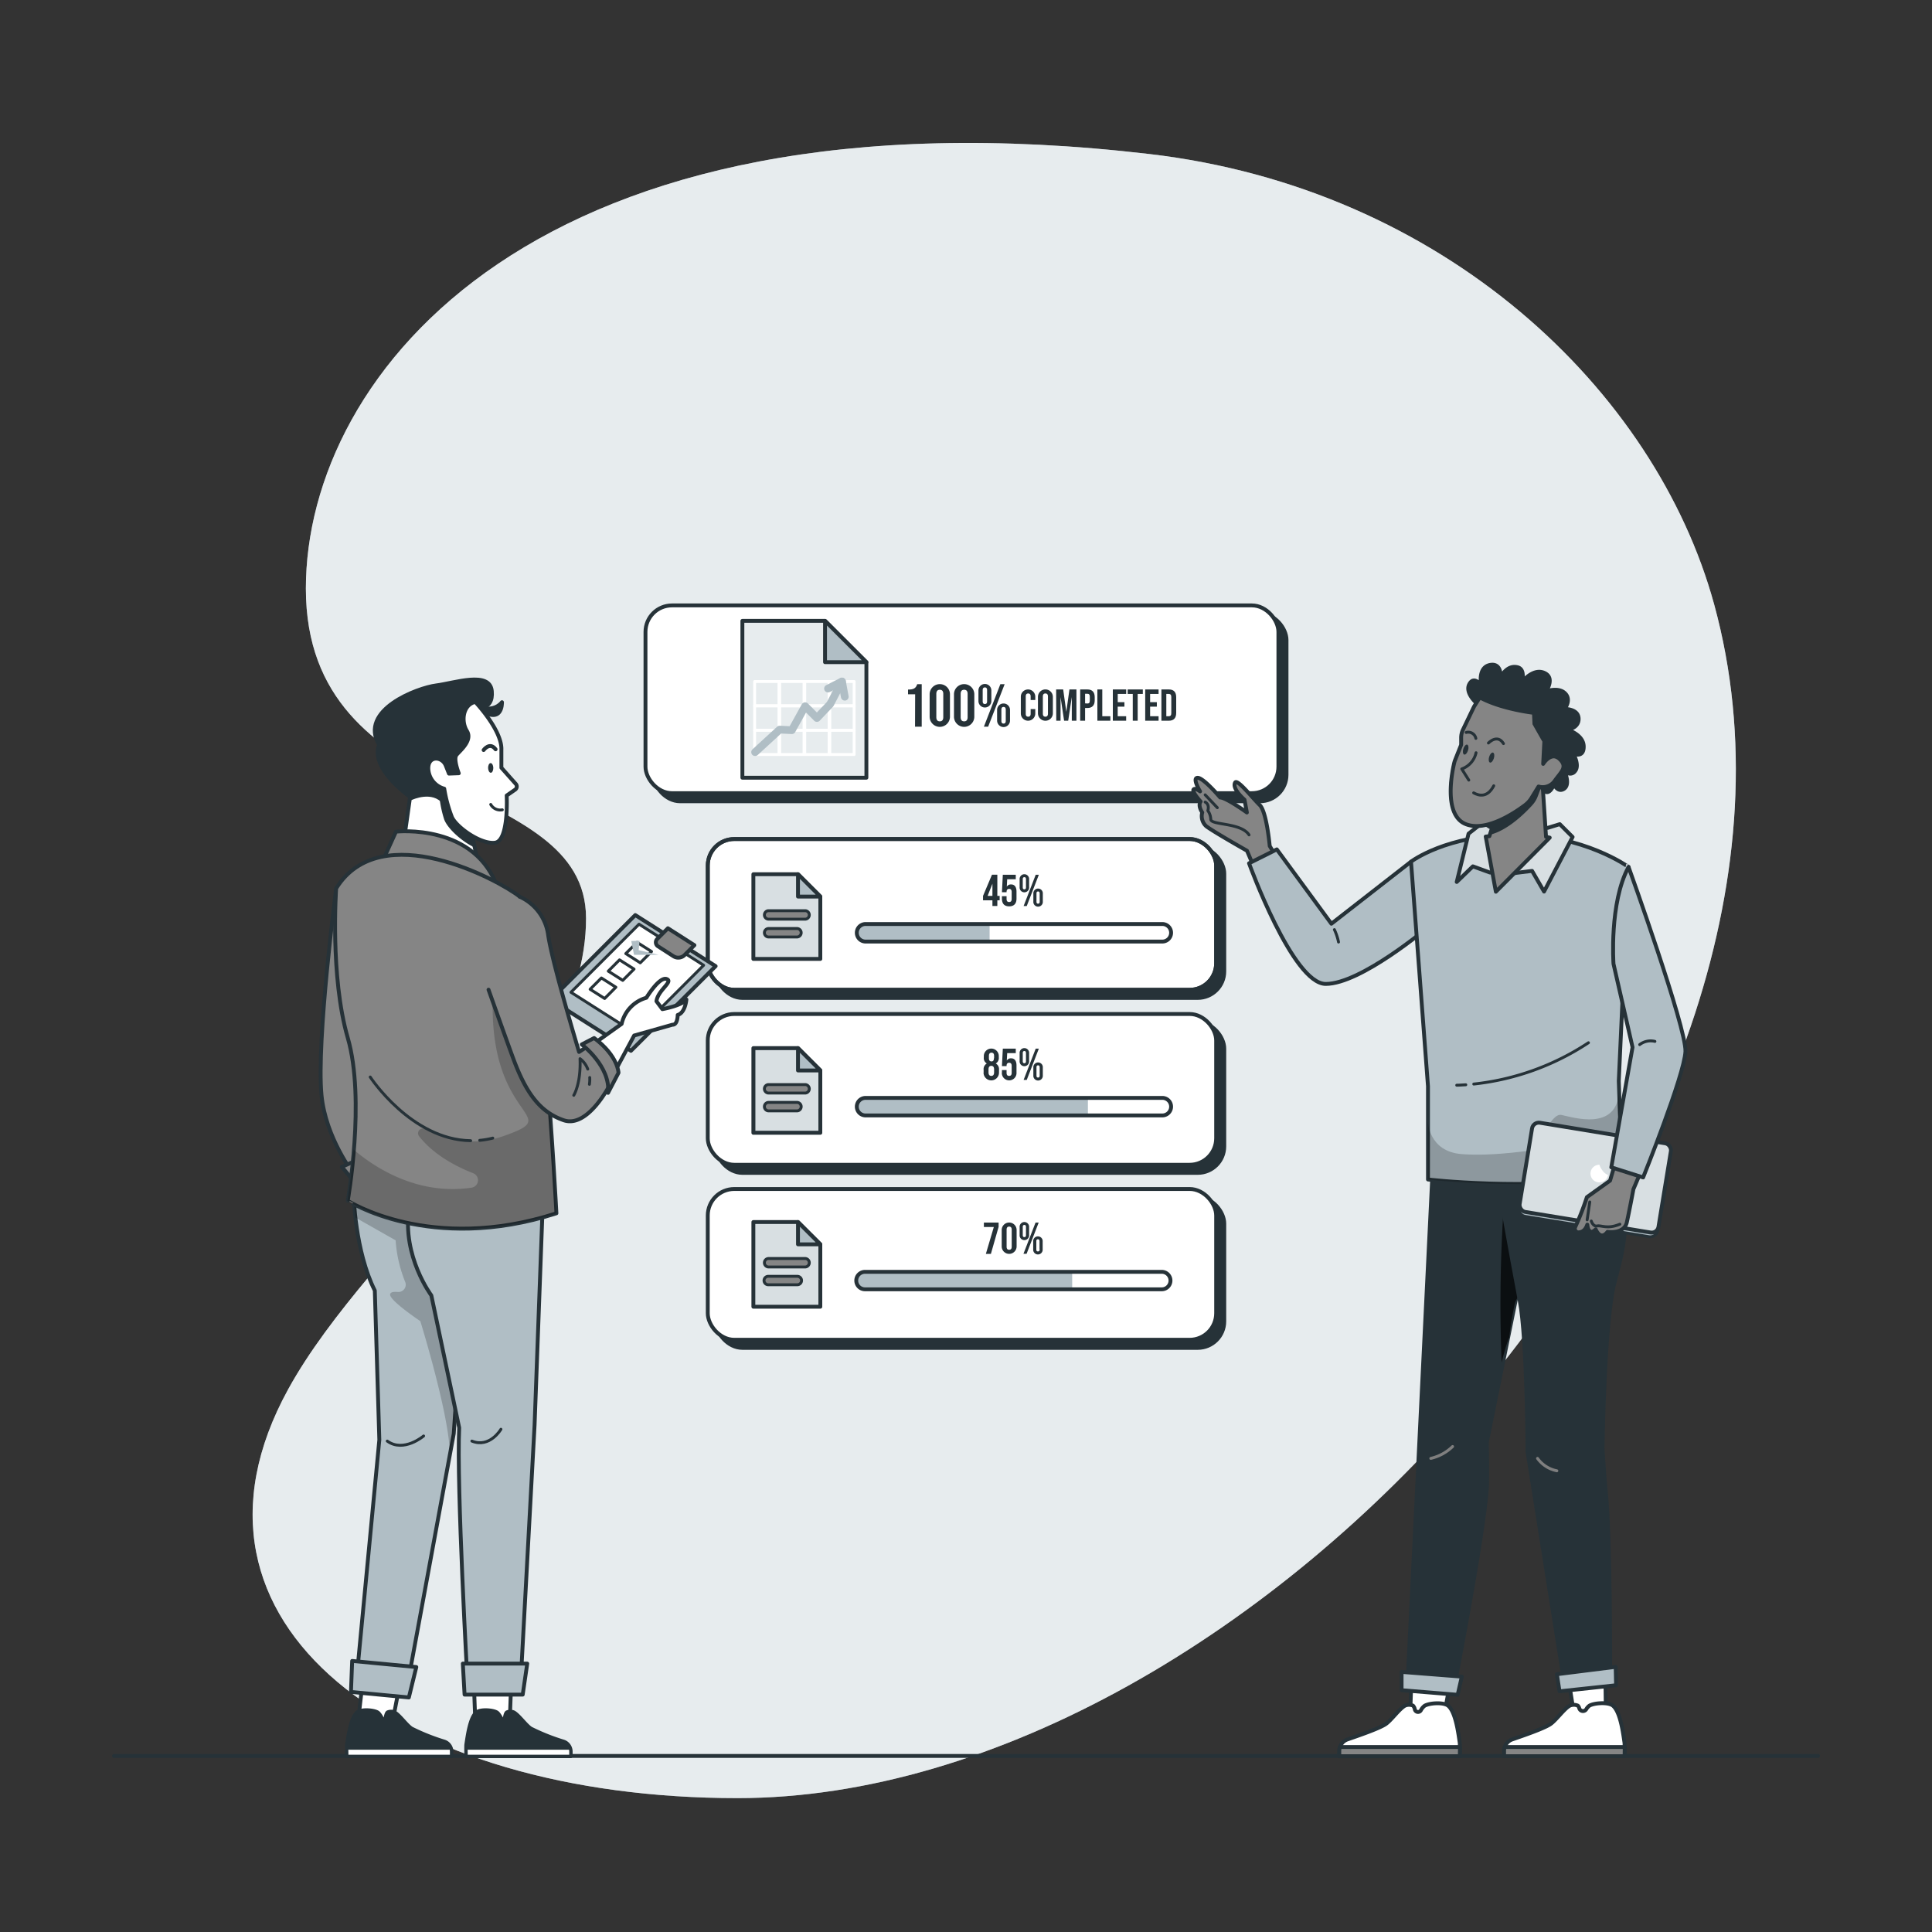<?xml version="1.0" encoding="UTF-8" standalone="no"?>
<svg xmlns="http://www.w3.org/2000/svg" xmlns:xlink="http://www.w3.org/1999/xlink" viewBox="0 0 500 500"><rect x="0" y="0" width="500" height="500" fill="#333333" stroke="none"/><defs><clipPath id="freepik--clip-path--inject-148"><polygon points="212.3 248.17 194.97 248.17 194.97 226.25 206.52 226.25 212.3 232.03 212.3 248.17" style="fill:#B0BEC5;stroke:#263238;stroke-linecap:round;stroke-linejoin:round"></polygon></clipPath><clipPath id="freepik--clip-path-2--inject-148"><polygon points="212.3 293.17 194.97 293.17 194.97 271.25 206.52 271.25 212.3 277.03 212.3 293.17" style="fill:#B0BEC5;stroke:#263238;stroke-linecap:round;stroke-linejoin:round"></polygon></clipPath><clipPath id="freepik--clip-path-3--inject-148"><polygon points="224.22 201.27 192.13 201.27 192.13 160.68 213.52 160.68 224.22 171.37 224.22 201.27" style="fill:#B0BEC5;stroke:#263238;stroke-linecap:round;stroke-linejoin:round"></polygon></clipPath><clipPath id="freepik--clip-path-4--inject-148"><polygon points="212.3 338.18 194.97 338.18 194.97 316.26 206.52 316.26 212.3 322.03 212.3 338.18" style="fill:#B0BEC5;stroke:#263238;stroke-linecap:round;stroke-linejoin:round"></polygon></clipPath><clipPath id="freepik--clip-path-5--inject-148"><polygon points="385.56 225.8 381.18 224.21 377 228.25 380.06 215.75 383.75 212.85 385.63 214.04 394.03 213.72 400.56 214.25 403.67 213.29 406.99 216.61 399.6 230.74 396.5 225.39 389.66 226.24 385.56 225.8" style="fill:#B0BEC5;stroke:#263238;stroke-linecap:round;stroke-linejoin:round"></polygon></clipPath><clipPath id="freepik--clip-path-6--inject-148"><path d="M400.11,216.57l-1-15.28L389.45,203l-2,7.18-2,6.22-.95.1,2.63,14.28,13.94-14Z" style="fill:#858585;stroke:#263238;stroke-linecap:round;stroke-linejoin:round"></path></clipPath><clipPath id="freepik--clip-path-7--inject-148"><rect x="394.62" y="293.1" width="36.41" height="23.39" rx="1.77" transform="translate(54.84 -62.86) rotate(9.32)" style="fill:#B0BEC5;stroke:#263238;stroke-linecap:round;stroke-linejoin:round"></rect></clipPath><clipPath id="freepik--clip-path-8--inject-148"><polygon points="121.94 214.79 123.76 223.76 103.54 224.61 107.05 199.75 120.67 201.33 121.94 214.79" style="fill:#fff;stroke:#263238;stroke-linecap:round;stroke-linejoin:round"></polygon></clipPath></defs><g id="freepik--background-simple--inject-148"><path d="M151.67,237.67c0,43.61-55.65,82.84-77.09,121.87-33.46,60.91,28.67,105.81,116.3,105.81,133.51,0,290.1-172.41,252.75-308.91C428.47,101.05,373.75,48.79,297.45,39.86,139,21.33,79.16,96.69,79.16,152.3,79.16,210,151.67,200.54,151.67,237.67Z" style="fill:#B0BEC5"></path><path d="M151.67,237.67c0,43.61-55.65,82.84-77.09,121.87-33.46,60.91,28.67,105.81,116.3,105.81,133.51,0,290.1-172.41,252.75-308.91C428.47,101.05,373.75,48.79,297.45,39.86,139,21.33,79.16,96.69,79.16,152.3,79.16,210,151.67,200.54,151.67,237.67Z" style="fill:#fff;opacity:0.7"></path></g><g id="freepik--Floor--inject-148"><g id="freepik--freepik--Table--inject-4--inject-148"><line x1="29.5" y1="454.43" x2="470.5" y2="454.43" style="fill:none;stroke:#263238;stroke-linecap:round;stroke-linejoin:round"></line></g></g><g id="freepik--Tasks--inject-148"><rect x="185.27" y="219.24" width="131.57" height="39.02" rx="6.86" style="fill:#263238;stroke:#263238;stroke-linecap:round;stroke-linejoin:round"></rect><rect x="183.17" y="217.14" width="131.57" height="39.02" rx="6.86" style="fill:#fff;stroke:#263238;stroke-linecap:round;stroke-linejoin:round"></rect><rect x="183.17" y="217.14" width="131.57" height="39.02" rx="6.86" style="fill:none;stroke:#263238;stroke-linecap:round;stroke-linejoin:round"></rect><polygon points="212.3 248.17 194.97 248.17 194.97 226.25 206.52 226.25 212.3 232.03 212.3 248.17" style="fill:#B0BEC5"></polygon><g style="clip-path:url(#freepik--clip-path--inject-148)"><polygon points="212.3 248.17 194.97 248.17 194.97 226.25 206.52 226.25 212.3 232.03 212.3 248.17" style="fill:#fff;opacity:0.5"></polygon></g><polygon points="212.3 248.17 194.97 248.17 194.97 226.25 206.52 226.25 212.3 232.03 212.3 248.17" style="fill:none;stroke:#263238;stroke-linecap:round;stroke-linejoin:round"></polygon><polygon points="206.52 232.03 212.3 232.03 206.52 226.25 206.52 232.03" style="fill:#B0BEC5;stroke:#263238;stroke-linecap:round;stroke-linejoin:round"></polygon><path d="M198.82,237.88a1.1,1.1,0,0,1,0-2.19h9.63a1.1,1.1,0,0,1,0,2.19Z" style="fill:#858585;stroke:#263238;stroke-linecap:round;stroke-linejoin:round;stroke-width:0.75px"></path><path d="M198.82,242.49a1.1,1.1,0,0,1,0-2.19h7.53a1.1,1.1,0,0,1,0,2.19Z" style="fill:#858585;stroke:#263238;stroke-linecap:round;stroke-linejoin:round;stroke-width:0.75px"></path><path d="M256.11,239.14H223.86a2.27,2.27,0,0,0,0,4.53h32.25Z" style="fill:#B0BEC5"></path><path d="M223.86,243.67a2.27,2.27,0,0,1,0-4.53h76.8a2.27,2.27,0,1,1,0,4.53Z" style="fill:none;stroke:#263238;stroke-linecap:round;stroke-linejoin:round"></path><path d="M256.84,233h-2.43v-1.15l2.31-5.47h1.39v5.47h.6V233h-.6v1.47h-1.27Zm0-1.15V228.7h0l-1.25,3.16Z" style="fill:#263238"></path><path d="M259.3,232.56v-.63h1.2v.72c0,.58.25.79.66.79s.66-.21.66-.79v-1.81c0-.58-.26-.8-.66-.8s-.66.22-.66.8v.07h-1.2l.23-4.52h3.35v1.16h-2.22l-.1,1.93h0a1.2,1.2,0,0,1,1.1-.59c.93,0,1.41.66,1.41,1.85v1.82c0,1.3-.65,2-1.9,2S259.3,233.86,259.3,232.56Z" style="fill:#263238"></path><path d="M263.88,229.59v-2a1.23,1.23,0,1,1,2.45,0v2a1.23,1.23,0,1,1-2.45,0Zm1.64.06v-2.14c0-.35-.16-.5-.41-.5s-.42.15-.42.5v2.14c0,.36.15.51.42.51S265.52,230,265.52,229.65Zm2.52-3.26h.81l-3.13,8.09h-.81Zm-.61,6.91v-2a1.23,1.23,0,1,1,2.45,0v2a1.23,1.23,0,1,1-2.45,0Zm1.64.06v-2.14c0-.36-.16-.51-.42-.51s-.41.15-.41.51v2.14c0,.36.15.51.41.51S269.07,233.72,269.07,233.36Z" style="fill:#263238"></path><rect x="185.27" y="264.52" width="131.57" height="39.02" rx="6.86" style="fill:#263238;stroke:#263238;stroke-linecap:round;stroke-linejoin:round"></rect><rect x="183.17" y="262.42" width="131.57" height="39.02" rx="6.86" style="fill:#fff;stroke:#263238;stroke-linecap:round;stroke-linejoin:round"></rect><path d="M281.55,284.14H223.86a2.27,2.27,0,0,0,0,4.53h57.69Z" style="fill:#B0BEC5"></path><path d="M223.86,288.67a2.27,2.27,0,0,1,0-4.53h76.8a2.27,2.27,0,1,1,0,4.53Z" style="fill:none;stroke:#263238;stroke-linecap:round;stroke-linejoin:round"></path><path d="M254.56,277.6v-.72a1.67,1.67,0,0,1,.83-1.65v0a1.6,1.6,0,0,1-.78-1.59v-.33a1.94,1.94,0,1,1,3.88,0v.33a1.63,1.63,0,0,1-.79,1.59v0a1.67,1.67,0,0,1,.84,1.65v.72a2,2,0,1,1-4,0Zm2.71-.07v-.78c0-.61-.25-.91-.72-.91s-.72.3-.72.91v.78c0,.61.25.91.72.91S257.27,278.14,257.27,277.53Zm0-3.65v-.64c0-.53-.23-.81-.67-.81s-.67.28-.67.81v.64c0,.53.23.81.67.81S257.22,274.41,257.22,273.88Z" style="fill:#263238"></path><path d="M259.3,277.56v-.63h1.2v.72c0,.58.25.79.66.79s.66-.21.66-.79v-1.81c0-.58-.26-.8-.66-.8s-.66.22-.66.8v.07h-1.2l.23-4.52h3.35v1.16h-2.22l-.1,1.93h0a1.2,1.2,0,0,1,1.1-.59c.93,0,1.41.66,1.41,1.85v1.82a1.9,1.9,0,1,1-3.79,0Z" style="fill:#263238"></path><path d="M263.88,274.59v-2a1.23,1.23,0,1,1,2.45,0v2a1.23,1.23,0,1,1-2.45,0Zm1.64.06v-2.14c0-.35-.16-.51-.41-.51s-.42.16-.42.51v2.14c0,.36.15.51.42.51S265.52,275,265.52,274.65Zm2.52-3.26h.81l-3.13,8.09h-.81Zm-.61,6.91v-2a1.23,1.23,0,1,1,2.45,0v2a1.23,1.23,0,1,1-2.45,0Zm1.64.06v-2.14c0-.36-.16-.51-.42-.51s-.41.15-.41.51v2.14c0,.36.15.51.41.51S269.07,278.72,269.07,278.36Z" style="fill:#263238"></path><polygon points="212.3 293.17 194.97 293.17 194.97 271.25 206.52 271.25 212.3 277.03 212.3 293.17" style="fill:#B0BEC5"></polygon><g style="clip-path:url(#freepik--clip-path-2--inject-148)"><polygon points="212.3 293.17 194.97 293.17 194.97 271.25 206.52 271.25 212.3 277.03 212.3 293.17" style="fill:#fff;stroke:#263238;stroke-linecap:round;stroke-linejoin:round;opacity:0.5"></polygon></g><polygon points="212.3 293.17 194.97 293.17 194.97 271.25 206.52 271.25 212.3 277.03 212.3 293.17" style="fill:none;stroke:#263238;stroke-linecap:round;stroke-linejoin:round"></polygon><path d="M198.82,282.88a1.1,1.1,0,0,1,0-2.19h9.63a1.1,1.1,0,0,1,0,2.19Z" style="fill:#858585;stroke:#263238;stroke-linecap:round;stroke-linejoin:round;stroke-width:0.75px"></path><path d="M198.82,287.49a1.1,1.1,0,0,1,0-2.19h7.53a1.1,1.1,0,0,1,0,2.19Z" style="fill:#858585;stroke:#263238;stroke-linecap:round;stroke-linejoin:round;stroke-width:0.75px"></path><polygon points="206.52 277.03 212.3 277.03 206.52 271.25 206.52 277.03" style="fill:#B0BEC5;stroke:#263238;stroke-linecap:round;stroke-linejoin:round"></polygon><rect x="169.15" y="158.78" width="163.8" height="48.59" rx="6.86" style="fill:#263238;stroke:#263238;stroke-linecap:round;stroke-linejoin:round"></rect><rect x="167.05" y="156.68" width="163.8" height="48.59" rx="6.86" style="fill:#fff;stroke:#263238;stroke-linecap:round;stroke-linejoin:round"></rect><polygon points="224.22 201.27 192.13 201.27 192.13 160.68 213.52 160.68 224.22 171.37 224.22 201.27" style="fill:#B0BEC5"></polygon><g style="clip-path:url(#freepik--clip-path-3--inject-148)"><polygon points="224.22 201.27 192.13 201.27 192.13 160.68 213.52 160.68 224.22 171.37 224.22 201.27" style="fill:#fff;opacity:0.7"></polygon></g><polygon points="224.22 201.27 192.13 201.27 192.13 160.68 213.52 160.68 224.22 171.37 224.22 201.27" style="fill:none;stroke:#263238;stroke-linecap:round;stroke-linejoin:round"></polygon><polygon points="213.52 171.37 224.22 171.37 213.52 160.68 213.52 171.37" style="fill:#B0BEC5;stroke:#263238;stroke-linecap:round;stroke-linejoin:round"></polygon><rect x="195.3" y="176.37" width="6.3" height="6.3" style="fill:none;stroke:#fff;stroke-linecap:round;stroke-linejoin:round;stroke-width:0.75px"></rect><rect x="201.78" y="176.37" width="6.3" height="6.3" style="fill:none;stroke:#fff;stroke-linecap:round;stroke-linejoin:round;stroke-width:0.75px"></rect><rect x="208.27" y="176.37" width="6.3" height="6.3" style="fill:none;stroke:#fff;stroke-linecap:round;stroke-linejoin:round;stroke-width:0.75px"></rect><rect x="214.75" y="176.37" width="6.3" height="6.3" style="fill:none;stroke:#fff;stroke-linecap:round;stroke-linejoin:round;stroke-width:0.75px"></rect><rect x="195.3" y="182.67" width="6.3" height="6.3" style="fill:none;stroke:#fff;stroke-linecap:round;stroke-linejoin:round;stroke-width:0.75px"></rect><rect x="201.78" y="182.67" width="6.3" height="6.3" style="fill:none;stroke:#fff;stroke-linecap:round;stroke-linejoin:round;stroke-width:0.75px"></rect><rect x="208.27" y="182.67" width="6.3" height="6.3" style="fill:none;stroke:#fff;stroke-linecap:round;stroke-linejoin:round;stroke-width:0.75px"></rect><rect x="214.75" y="182.67" width="6.3" height="6.3" style="fill:none;stroke:#fff;stroke-linecap:round;stroke-linejoin:round;stroke-width:0.75px"></rect><rect x="195.3" y="188.97" width="6.3" height="6.3" style="fill:none;stroke:#fff;stroke-linecap:round;stroke-linejoin:round;stroke-width:0.75px"></rect><rect x="201.78" y="188.97" width="6.3" height="6.3" style="fill:none;stroke:#fff;stroke-linecap:round;stroke-linejoin:round;stroke-width:0.75px"></rect><rect x="208.27" y="188.97" width="6.3" height="6.3" style="fill:none;stroke:#fff;stroke-linecap:round;stroke-linejoin:round;stroke-width:0.75px"></rect><rect x="214.75" y="188.97" width="6.3" height="6.3" style="fill:none;stroke:#fff;stroke-linecap:round;stroke-linejoin:round;stroke-width:0.75px"></rect><polyline points="195.42 194.66 201.78 188.82 204.93 188.97 208.37 182.76 211.42 185.82 214.84 182.23 217.9 176.37" style="fill:none;stroke:#B0BEC5;stroke-linecap:round;stroke-linejoin:round;stroke-width:2px"></polyline><polyline points="214.29 178.2 217.9 176.37 218.63 180.31" style="fill:none;stroke:#B0BEC5;stroke-linecap:round;stroke-linejoin:round;stroke-width:2px"></polyline><path d="M236.84,179.68H235v-1.22c1.46,0,2-.32,2.38-1.39h1.16v11h-1.73Z" style="fill:#263238"></path><path d="M240.59,185.48v-5.8a2.63,2.63,0,1,1,5.26,0v5.8a2.63,2.63,0,1,1-5.26,0Zm3.53.11v-6c0-.78-.35-1.08-.9-1.08s-.9.3-.9,1.08v6c0,.79.35,1.09.9,1.09S244.12,186.38,244.12,185.59Z" style="fill:#263238"></path><path d="M246.89,185.48v-5.8a2.63,2.63,0,1,1,5.26,0v5.8a2.63,2.63,0,1,1-5.26,0Zm3.53.11v-6c0-.78-.35-1.08-.9-1.08s-.9.3-.9,1.08v6c0,.79.35,1.09.9,1.09S250.42,186.38,250.42,185.59Z" style="fill:#263238"></path><path d="M253.22,181.43v-2.75a1.67,1.67,0,1,1,3.34,0v2.75a1.67,1.67,0,1,1-3.34,0Zm2.24.08V178.6c0-.49-.22-.7-.57-.7s-.57.21-.57.7v2.91c0,.49.21.69.57.69S255.46,182,255.46,181.51Zm3.43-4.44H260l-4.27,11h-1.1Zm-.84,9.42v-2.76a1.67,1.67,0,1,1,3.34,0v2.76a1.67,1.67,0,1,1-3.34,0Zm2.24.08v-2.92c0-.49-.22-.69-.57-.69s-.56.2-.56.69v2.92c0,.48.2.69.56.69S260.29,187.05,260.29,186.57Z" style="fill:#263238"></path><path d="M264.19,184.65V180.3a1.87,1.87,0,1,1,3.74,0v.86h-1.2v-.94c0-.53-.26-.75-.64-.75s-.63.22-.63.75v4.52c0,.53.25.74.63.74s.64-.21.64-.74V183.5h1.2v1.15a1.87,1.87,0,1,1-3.74,0Z" style="fill:#263238"></path><path d="M268.62,184.6v-4.25a1.93,1.93,0,1,1,3.86,0v4.25a1.93,1.93,0,1,1-3.86,0Zm2.59.08v-4.41c0-.58-.25-.8-.66-.8s-.66.22-.66.8v4.41c0,.58.26.8.66.8S271.21,185.26,271.21,184.68Z" style="fill:#263238"></path><path d="M273.33,178.43h1.82l.81,5.79h0l.81-5.79h1.81v8.09h-1.2V180.4h0l-.93,6.12h-1.06l-.92-6.12h0v6.12h-1.11Z" style="fill:#263238"></path><path d="M279.55,178.43h1.87c1.27,0,1.89.71,1.89,2v.8c0,1.29-.62,2-1.89,2h-.6v3.29h-1.27Zm1.87,3.64c.4,0,.62-.18.62-.76v-1c0-.58-.22-.76-.62-.76h-.6v2.48Z" style="fill:#263238"></path><path d="M284,178.43h1.27v6.93h2.09v1.16H284Z" style="fill:#263238"></path><path d="M288,178.43h3.46v1.16h-2.19v2.13H291v1.16h-1.74v2.48h2.19v1.16H288Z" style="fill:#263238"></path><path d="M293.16,179.59h-1.32v-1.16h3.92v1.16h-1.33v6.93h-1.27Z" style="fill:#263238"></path><path d="M296.38,178.43h3.46v1.16h-2.19v2.13h1.74v1.16h-1.74v2.48h2.19v1.16h-3.46Z" style="fill:#263238"></path><path d="M300.57,178.43h1.94c1.27,0,1.89.71,1.89,2v4.09c0,1.29-.62,2-1.89,2h-1.94Zm1.91,6.93c.41,0,.65-.21.65-.78v-4.21c0-.57-.24-.78-.65-.78h-.64v5.77Z" style="fill:#263238"></path><rect x="185.27" y="309.81" width="131.57" height="39.02" rx="6.86" style="fill:#263238;stroke:#263238;stroke-linecap:round;stroke-linejoin:round"></rect><rect x="183.17" y="307.71" width="131.57" height="39.02" rx="6.86" style="fill:#fff;stroke:#263238;stroke-linecap:round;stroke-linejoin:round"></rect><path d="M277.48,329.15H223.86a2.26,2.26,0,0,0,0,4.52h53.62Z" style="fill:#B0BEC5"></path><path d="M223.86,333.67a2.26,2.26,0,0,1,0-4.52h76.8a2.26,2.26,0,1,1,0,4.52Z" style="fill:none;stroke:#263238;stroke-linecap:round;stroke-linejoin:round"></path><polygon points="212.3 338.18 194.97 338.18 194.97 316.26 206.52 316.26 212.3 322.03 212.3 338.18" style="fill:#B0BEC5"></polygon><g style="clip-path:url(#freepik--clip-path-4--inject-148)"><polygon points="212.3 338.18 194.97 338.18 194.97 316.26 206.52 316.26 212.3 322.03 212.3 338.18" style="fill:#fff;opacity:0.5"></polygon></g><polygon points="212.3 338.18 194.97 338.18 194.97 316.26 206.52 316.26 212.3 322.03 212.3 338.18" style="fill:none;stroke:#263238;stroke-linecap:round;stroke-linejoin:round"></polygon><path d="M198.82,327.89a1.1,1.1,0,0,1,0-2.19h9.63a1.1,1.1,0,0,1,0,2.19Z" style="fill:#858585;stroke:#263238;stroke-linecap:round;stroke-linejoin:round;stroke-width:0.75px"></path><path d="M198.82,332.49a1.09,1.09,0,1,1,0-2.18h7.53a1.09,1.09,0,1,1,0,2.18Z" style="fill:#858585;stroke:#263238;stroke-linecap:round;stroke-linejoin:round;stroke-width:0.75px"></path><polygon points="206.52 322.03 212.3 322.03 206.52 316.26 206.52 322.03" style="fill:#B0BEC5;stroke:#263238;stroke-linecap:round;stroke-linejoin:round"></polygon><path d="M257.2,317.55h-2.57V316.4h3.81v1.11l-2,7h-1.3Z" style="fill:#263238"></path><path d="M259.24,322.57v-4.25a1.93,1.93,0,1,1,3.86,0v4.25a1.93,1.93,0,1,1-3.86,0Zm2.59.08v-4.41c0-.58-.26-.8-.66-.8s-.66.22-.66.8v4.41c0,.58.26.79.66.79S261.83,323.23,261.83,322.65Z" style="fill:#263238"></path><path d="M263.88,319.6v-2a1.23,1.23,0,1,1,2.45,0v2a1.23,1.23,0,1,1-2.45,0Zm1.64.06v-2.14c0-.36-.16-.51-.41-.51s-.42.15-.42.51v2.14c0,.35.15.5.42.5S265.52,320,265.52,319.66ZM268,316.4h.81l-3.13,8.08h-.81Zm-.61,6.91v-2a1.23,1.23,0,1,1,2.45,0v2a1.23,1.23,0,1,1-2.45,0Zm1.64.05v-2.13c0-.36-.16-.51-.42-.51s-.41.15-.41.51v2.13c0,.36.15.51.41.51S269.07,323.72,269.07,323.36Z" style="fill:#263238"></path></g><g id="freepik--character-2--inject-148"><polygon points="365.47 428.59 364.91 445.09 373.45 445.5 376.56 428.59 365.47 428.59" style="fill:#fff;stroke:#263238;stroke-linecap:round;stroke-linejoin:round"></polygon><path d="M348.76,450.15c2.88-1,7.86-2.7,9.73-3.87,1.5-.94,3.59-4,5.14-4.86a2.59,2.59,0,0,1,2.06,0,1.91,1.91,0,0,1,.47,1,.85.85,0,0,0,1.55.22,3.52,3.52,0,0,1,1-1.2c1.32-.74,4.89-.95,6.06,0,1.94,1.59,2.64,7.07,3,9.54.09.54,0,3.54,0,3.54H346.61v-1.37A3.14,3.14,0,0,1,348.76,450.15Z" style="fill:#fff;stroke:#263238;stroke-linecap:round;stroke-linejoin:round"></path><path d="M377.79,454.5H346.61v-1.37a3,3,0,0,1,.17-1h31.05C377.83,453.18,377.79,454.5,377.79,454.5Z" style="fill:#858585;stroke:#263238;stroke-linecap:round;stroke-linejoin:round"></path><path d="M370.86,300.67l-6.55,134.2,12,2s7.56-38.84,8.48-51.56c.22-3,0-12.05,0-12.05l8.49-41.79s5.59-5.16,6.24-29.73Z" style="fill:#263238;stroke:#263238;stroke-linecap:round;stroke-linejoin:round"></path><path d="M388.62,352.61c.46-1.94,1-3.85,1.65-5.75.1-.27.22-.52.34-.77a76.23,76.23,0,0,1,1.37-8.45,4.67,4.67,0,0,1,1.59-2.66,3.87,3.87,0,0,1,2.53-2.17,51.92,51.92,0,0,0-1.68-7.63c-.76-2.62-2-5.13-2.37-7.84-.1-.7-.5-1.43-.37-1.51a25.94,25.94,0,0,1-2.52-1.14l-.15-.12A379.06,379.06,0,0,0,388.62,352.61Z" style="opacity:0.7"></path><path d="M370.29,377.43a12,12,0,0,0,5.64-3.07" style="fill:none;stroke:#7f7f7f;stroke-linecap:round;stroke-linejoin:round;stroke-width:0.75px"></path><polygon points="362.73 437.42 377.24 438.61 378.32 433.91 362.73 432.69 362.73 437.42" style="fill:#B0BEC5;stroke:#263238;stroke-linecap:round;stroke-linejoin:round"></polygon><polygon points="404.63 426.56 407.72 445.85 415.62 445.23 415.36 425.48 404.63 426.56" style="fill:#fff;stroke:#263238;stroke-linecap:round;stroke-linejoin:round"></polygon><path d="M391.4,450.15c2.89-1,7.87-2.7,9.73-3.87,1.5-.94,3.6-4,5.14-4.86a2.61,2.61,0,0,1,2.07,0,1.46,1.46,0,0,1,.37.67,1,1,0,0,0,1.84.21,2.93,2.93,0,0,1,.8-.88c1.32-.74,4.89-.95,6.06,0,1.94,1.59,2.64,7.07,3,9.54.08.54,0,3.54,0,3.54H389.26v-1.37A3.14,3.14,0,0,1,391.4,450.15Z" style="fill:#fff;stroke:#263238;stroke-linecap:round;stroke-linejoin:round"></path><path d="M420.44,454.5H389.26v-1.37a3,3,0,0,1,.16-1h31.05C420.47,453.18,420.44,454.5,420.44,454.5Z" style="fill:#858585;stroke:#263238;stroke-linecap:round;stroke-linejoin:round"></path><path d="M387.56,304.72s3,17.37,5.76,31.94c1.88,9.88,2,39.07,2,39.07L404.9,436l11.81-1.59s.14-37.1-1.19-49c-.3-2.65-.79-10.52-.79-10.52s.45-31.48,2.88-42c1.74-7.5,5.2-15.38,1-30.75Z" style="fill:#263238;stroke:#263238;stroke-linecap:round;stroke-linejoin:round"></path><path d="M397.91,377.43a8.13,8.13,0,0,0,5,3.21" style="fill:none;stroke:#7f7f7f;stroke-linecap:round;stroke-linejoin:round;stroke-width:0.75px"></path><polygon points="402.92 433.29 403.6 437.71 418.24 436.14 418.14 431.38 402.92 433.29" style="fill:#B0BEC5;stroke:#263238;stroke-linecap:round;stroke-linejoin:round"></polygon><path d="M331.83,224.37l-3.23-5.43s-.78-8.87-2.58-10.6-5.8-6.82-6.37-5.82c-.9,1.6,2.43,4.45,2.43,4.45l.61,3.3s-5.39-3.88-6.91-3.88c0,0-4.3-5.09-5.82-5.1s.62,3.52.62,3.52-1.45-1.11-1.73-.42,1.87,3.05,1.87,3.05-.83.9.42,2.83a3.53,3.53,0,0,0,1,3.53c1.66,1.32,10.58,6.37,10.58,6.37l3,7.06Z" style="fill:#858585;stroke:#263238;stroke-linecap:round;stroke-linejoin:round"></path><path d="M311.9,207.58s1.18.48.69,2.21a4.18,4.18,0,0,1,.76,2.28c.12,1.52,7.82.77,9.9,4" style="fill:none;stroke:#263238;stroke-linecap:round;stroke-linejoin:round;stroke-width:0.75px"></path><line x1="311.9" y1="205.71" x2="315.04" y2="209.03" style="fill:none;stroke:#263238;stroke-linecap:round;stroke-linejoin:round;stroke-width:0.75px"></line><path d="M365.17,223l-20.61,16.06-14.12-19.24-7.19,3.6s11.3,31.22,19.85,31.22c9.09,0,26.37-14.6,26.37-14.6S370.56,237.25,365.17,223Z" style="fill:#B0BEC5;stroke:#263238;stroke-linecap:round;stroke-linejoin:round"></path><path d="M345.34,240.59a14.35,14.35,0,0,1,1.07,3.21" style="fill:none;stroke:#263238;stroke-linecap:round;stroke-linejoin:round;stroke-width:0.75px"></path><path d="M365.17,223l4.39,58.11v24.14s25.29,3,50.24-.64l-.86-24.85,2.53-55.39S409.89,216,392.11,216,365.17,223,365.17,223Z" style="fill:#B0BEC5;stroke:#263238;stroke-linecap:round;stroke-linejoin:round"></path><path d="M419.8,304.61,419,282.34c-.43,10.73-12.27,6.7-14.95,6.2-2.87-.54-6.17,8.92-6.17,8.92s-11,1.89-19.61,1.22-8.74-8.53-8.74-8.53v15.1S394.85,308.29,419.8,304.61Z" style="opacity:0.2"></path><path d="M381.41,280.55a66.74,66.74,0,0,0,29.68-10.69" style="fill:#B0BEC5;stroke:#263238;stroke-linecap:round;stroke-linejoin:round;stroke-width:0.75px"></path><path d="M377,280.85s.85,0,2.35-.11" style="fill:#B0BEC5;stroke:#263238;stroke-linecap:round;stroke-linejoin:round;stroke-width:0.75px"></path><polygon points="385.56 225.8 381.18 224.21 377 228.25 380.06 215.75 383.75 212.85 385.63 214.04 394.03 213.72 400.56 214.25 403.67 213.29 406.99 216.61 399.6 230.74 396.5 225.39 389.66 226.24 385.56 225.8" style="fill:#B0BEC5"></polygon><g style="clip-path:url(#freepik--clip-path-5--inject-148)"><polygon points="385.56 225.8 381.18 224.21 377 228.25 380.06 215.75 383.75 212.85 385.63 214.04 394.03 213.72 400.56 214.25 403.67 213.29 406.99 216.61 399.6 230.74 396.5 225.39 389.66 226.24 385.56 225.8" style="fill:#fff;opacity:0.5"></polygon></g><polygon points="385.56 225.8 381.18 224.21 377 228.25 380.06 215.75 383.75 212.85 385.63 214.04 394.03 213.72 400.56 214.25 403.67 213.29 406.99 216.61 399.6 230.74 396.5 225.39 389.66 226.24 385.56 225.8" style="fill:none;stroke:#263238;stroke-linecap:round;stroke-linejoin:round"></polygon><path d="M400.11,216.57l-1-15.28L389.45,203l-2,7.18-2,6.22-.95.1,2.63,14.28,13.94-14Z" style="fill:#858585"></path><g style="clip-path:url(#freepik--clip-path-6--inject-148)"><path d="M376.36,202.35c0,3.88.6,12.56,5.93,13.57,5.52,1.05,11.85-5.23,14.12-7.74a6.64,6.64,0,0,0,1.31-2.14l1.21-3.21a4.16,4.16,0,0,0,2.28-.48Z" style="fill:#263238;stroke:#263238;stroke-linecap:round;stroke-linejoin:round;stroke-width:0.5px"></path></g><path d="M400.11,216.57l-1-15.28L389.45,203l-2,7.18-2,6.22-.95.1,2.63,14.28,13.94-14Z" style="fill:none;stroke:#263238;stroke-linecap:round;stroke-linejoin:round"></path><path d="M382.8,182.73s-4.57-3.48-2.33-6.22c1.17-1.42,2.69.45,2.69.45s-.81-4.36,2.44-5c3-.56,2.88,2.88,2.88,2.88s1.55-2.95,4.26-2.29c2.16.52,1.33,3.58,1.33,3.58s2.88-3.58,5.86-2c2.57,1.35.45,4.59.45,4.59s3.06-1.08,4.77.64,0,4,0,4,3.37,0,3.52,2.52-2.61,3-2.61,3,3.9,1.26,3.93,4.32-2.58,2.08-2.58,2.08,1.62,2.88.27,4.41a1.63,1.63,0,0,1-2.62,0s1.69,3.63-.45,4.69c-1.53.75-2.43-1.09-2.43-1.09s-1.29,3.14-2.85,1.22-9.3-16.71-9.3-16.71Z" style="fill:#263238;stroke:#263238;stroke-linecap:round;stroke-linejoin:round;stroke-width:0.75px"></path><path d="M381.48,182.87l-2.88,6a4.7,4.7,0,0,0-.45,2l0,1.88-1.59,4a4.75,4.75,0,0,0-.2.64c-.51,2.13-2.94,13.57,3,15.9,5.24,2.06,12.62-2.91,15.33-4.95a6.53,6.53,0,0,0,1.68-1.87l1.8-2.92a3.78,3.78,0,0,0,4.19-1.47c1.61-2.31,3.47-3.56,1.26-5.64s-4.25,1.25-4.25,1.25l.3-5.87-2.56-4.5-.13-2.83s-8.38-.93-14-4Z" style="fill:#fff;stroke:#263238;stroke-linecap:round;stroke-linejoin:round;stroke-width:0.75px"></path><path d="M381.48,182.87l-2.88,6a4.7,4.7,0,0,0-.45,2l0,1.88-1.59,4a4.75,4.75,0,0,0-.2.64c-.51,2.13-2.94,13.57,3,15.9,5.24,2.06,12.62-2.91,15.33-4.95a6.53,6.53,0,0,0,1.68-1.87l1.8-2.92a3.78,3.78,0,0,0,4.19-1.47c1.61-2.31,3.47-3.56,1.26-5.64s-4.25,1.25-4.25,1.25l.3-5.87-2.56-4.5-.13-2.83s-8.38-.93-14-4Z" style="fill:#858585;stroke:#263238;stroke-linecap:round;stroke-linejoin:round"></path><path d="M386.58,203.36c-1.62,3.13-3.82,2.61-5.2,1.83" style="fill:none;stroke:#263238;stroke-linecap:round;stroke-linejoin:round;stroke-width:0.75px"></path><path d="M386.61,196.25c-.22.71-.67,1.2-1,1.1s-.44-.77-.22-1.48.67-1.21,1-1.1S386.83,195.54,386.61,196.25Z" style="fill:#263238"></path><path d="M379.93,194.18c-.22.72-.67,1.21-1,1.1s-.44-.77-.22-1.48.68-1.2,1-1.09S380.15,193.47,379.93,194.18Z" style="fill:#263238"></path><path d="M379.45,189.56a2,2,0,0,1,2.5,1.53" style="fill:none;stroke:#263238;stroke-linecap:round;stroke-linejoin:round;stroke-width:0.75px"></path><path d="M385.2,192.29s2.33-2.45,3.9.15" style="fill:none;stroke:#263238;stroke-linecap:round;stroke-linejoin:round;stroke-width:0.75px"></path><path d="M382,194.81A5.75,5.75,0,0,1,378.3,199l1.82,2.89" style="fill:none;stroke:#263238;stroke-linecap:round;stroke-linejoin:round;stroke-width:0.75px"></path><path d="M393.61,309.46l-.51,3.09a2,2,0,0,0,1.61,2.25l32.07,5.26a2,2,0,0,0,2.25-1.61l.5-3.09Z" style="fill:#B0BEC5;stroke:#263238;stroke-linecap:round;stroke-linejoin:round;stroke-width:0.75px"></path><rect x="394.62" y="293.1" width="36.41" height="23.39" rx="1.77" transform="translate(54.84 -62.86) rotate(9.32)" style="fill:#B0BEC5"></rect><g style="clip-path:url(#freepik--clip-path-7--inject-148)"><rect x="394.62" y="293.1" width="36.41" height="23.39" rx="1.77" transform="translate(54.84 -62.86) rotate(9.32)" style="fill:#fff;opacity:0.5"></rect></g><rect x="394.62" y="293.1" width="36.41" height="23.39" rx="1.77" transform="translate(54.84 -62.86) rotate(9.32)" style="fill:none;stroke:#263238;stroke-linecap:round;stroke-linejoin:round"></rect><path d="M418.45,299.54l-1.77,6-6,4.29a71,71,0,0,1-3,7.71.94.94,0,0,0,.78,1.39c.83,0,1.8-.39,2.33-2,0,0,.23,3.16,2.18,1.23,0,0,1.19,3.06,3.05.65,0,0,4.31.64,5-2.47s1.71-8.59,1.71-8.59l2.74-6.43Z" style="fill:#858585;stroke:#263238;stroke-linecap:round;stroke-linejoin:round"></path><line x1="410.75" y1="315.7" x2="411.43" y2="311.07" style="fill:none;stroke:#263238;stroke-linecap:round;stroke-linejoin:round;stroke-width:0.75px"></line><path d="M411.82,316s.47,1.53,1.53,1.28,2.57.93,5.87-.46" style="fill:none;stroke:#263238;stroke-linecap:round;stroke-linejoin:round;stroke-width:0.75px"></path><path d="M421.47,224.37s15,41.68,14.72,47.77-10.95,32.58-10.95,32.58L417,302.1l5.5-31.07-4.93-21.59S416.45,233.61,421.47,224.37Z" style="fill:#B0BEC5;stroke:#263238;stroke-linecap:round;stroke-linejoin:round"></path><path d="M424.35,270.34a4.67,4.67,0,0,1,3.94-.83" style="fill:none;stroke:#263238;stroke-linecap:round;stroke-linejoin:round;stroke-width:0.75px"></path><path d="M414.6,302.76a4.07,4.07,0,0,1-.66-1.32,2.28,2.28,0,0,0-.41,4.53,2.29,2.29,0,0,0,2.63-1.88v0A3.42,3.42,0,0,1,414.6,302.76Z" style="fill:#fff"></path></g><g id="freepik--character-1--inject-148"><polygon points="121.94 214.79 123.76 223.76 103.54 224.61 107.05 199.75 120.67 201.33 121.94 214.79" style="fill:#fff"></polygon><g style="clip-path:url(#freepik--clip-path-8--inject-148)"><path d="M131,201.18l-16.91,5a29.61,29.61,0,0,0,1.2,5.71c1,2.88,7.09,8,11,7.94s4.35-12.52,4.35-12.52L133,206a1.1,1.1,0,0,0,.34-1.61Z" style="fill:#263238;stroke:#263238;stroke-linecap:round;stroke-linejoin:round;stroke-width:0.75px"></path></g><polygon points="121.94 214.79 123.76 223.76 103.54 224.61 107.05 199.75 120.67 201.33 121.94 214.79" style="fill:none;stroke:#263238;stroke-linecap:round;stroke-linejoin:round"></polygon><path d="M122.87,183.19s4.91,1,4.41-4.33-9.65-2.07-14.42-1.47-20.17,6.35-14.72,15.43c0,0-3.21,5.12,8.35,13.71,0,0,5.49-2.58,8.5,1.19l2.35-4.58,6-10.54Z" style="fill:#263238;stroke:#263238;stroke-linecap:round;stroke-linejoin:round"></path><path d="M122.51,182.39s4.7,2.62,7.4-.66C129.91,181.73,130.21,188.73,122.51,182.39Z" style="fill:#263238;stroke:#263238;stroke-linecap:round;stroke-linejoin:round"></path><path d="M123,181.66s7,7.37,6.76,12.42v4.61l3.7,4.16a1,1,0,0,1-.18,1.54l-2.15,1.49s.63,11.8-3.07,12.22-9.86-4-11.09-6.6a36.14,36.14,0,0,1-2-7.39,5.59,5.59,0,0,1-4.09-4.74c-.43-3.88,3.48-3.77,4.49-1.23l.82,2.07,2.54-.09s-1.45-3.66-.59-4.74,4.24-3.71,2.69-6.22S119.8,182.38,123,181.66Z" style="fill:#fff;stroke:#263238;stroke-linecap:round;stroke-linejoin:round"></path><path d="M127,208.19a2.83,2.83,0,0,0,3,1.39" style="fill:none;stroke:#263238;stroke-linecap:round;stroke-linejoin:round;stroke-width:0.75px"></path><path d="M125.16,194.11s1.59-2.21,3.1-.19" style="fill:none;stroke:#263238;stroke-linecap:round;stroke-linejoin:round"></path><path d="M127.67,198.72c0,.69-.27,1.26-.64,1.27s-.69-.54-.71-1.23.27-1.26.64-1.27S127.65,198,127.67,198.72Z" style="fill:#263238"></path><polygon points="95.6 420.24 92.68 445.37 101.37 446.71 106.16 421.87 95.6 420.24" style="fill:#fff;stroke:#263238;stroke-linecap:round;stroke-linejoin:round"></polygon><path d="M91.51,309.2S91.86,323.76,97,334l1.17,38.64-5.93,62.26,13.19,1.26,12-65.12,4-59Z" style="fill:#B0BEC5;stroke:#263238;stroke-linecap:round;stroke-linejoin:round"></path><path d="M119.57,340.41l-1.1-6.93-5-21.81-.92-.47-21-2s0,2.39.47,5.92L102.39,321a34.68,34.68,0,0,0,2.47,10.75,1.89,1.89,0,0,1-1.9,2.61c-1.07-.08-2,0-2,.7,0,1.62,7.82,6.85,7.82,6.85s7.89,25.5,7.61,34.92l1.07-5.8Z" style="opacity:0.2"></path><polygon points="122.12 421.89 123.07 447.17 131.86 447.17 132.8 421.89 122.12 421.89" style="fill:#fff;stroke:#263238;stroke-linecap:round;stroke-linejoin:round"></polygon><path d="M145.86,450.73a54.68,54.68,0,0,1-8.44-3.36c-1.3-.81-3.12-3.46-4.46-4.21a2.25,2.25,0,0,0-1.78,0c-.64.52-.67,3.23-.67,3.23s-1.13-2.76-1.95-3.23c-1.14-.64-4.24-.83-5.25,0-1.68,1.37-2.29,6.13-2.62,8.27-.08.47,0,3.07,0,3.07h27v-1.19A2.72,2.72,0,0,0,145.86,450.73Z" style="fill:#263238;stroke:#263238;stroke-linecap:round;stroke-linejoin:round"></path><path d="M140.51,310.4l-2.16,58.41-3.61,66.69H121s-2.88-51.19-2.16-66l-7.21-34.25s-7.57-10.1-5.77-22.35Z" style="fill:#B0BEC5;stroke:#263238;stroke-linecap:round;stroke-linejoin:round"></path><polygon points="119.78 430.54 120.23 438.56 135.28 438.56 136.45 430.54 119.78 430.54" style="fill:#B0BEC5;stroke:#263238;stroke-linecap:round;stroke-linejoin:round"></polygon><polygon points="91.14 429.85 90.83 437.87 105.81 439.3 107.74 431.43 91.14 429.85" style="fill:#B0BEC5;stroke:#263238;stroke-linecap:round;stroke-linejoin:round"></polygon><polygon points="163.29 271.95 142.5 258.73 164.41 236.82 185.21 250.04 163.29 271.95" style="fill:#B0BEC5;stroke:#263238;stroke-linecap:round;stroke-linejoin:round"></polygon><polygon points="164.48 267.43 147.76 256.8 165.38 239.18 182.1 249.81 164.48 267.43" style="fill:#fff;stroke:#263238;stroke-linecap:round;stroke-linejoin:round;stroke-width:0.75px"></polygon><polygon points="165.7 249.18 168.62 246.26 164.87 243.88 161.95 246.79 165.7 249.18" style="fill:none;stroke:#263238;stroke-linecap:round;stroke-linejoin:round;stroke-width:0.75px"></polygon><polygon points="161.17 253.72 164.09 250.8 160.33 248.41 157.42 251.33 161.17 253.72" style="fill:none;stroke:#263238;stroke-linecap:round;stroke-linejoin:round;stroke-width:0.75px"></polygon><polygon points="156.48 258.41 159.39 255.49 155.64 253.1 152.72 256.02 156.48 258.41" style="fill:none;stroke:#263238;stroke-linecap:round;stroke-linejoin:round;stroke-width:0.75px"></polygon><path d="M172.85,240.23,170.09,243a1.23,1.23,0,0,0,.21,1.91l4,2.57a2.3,2.3,0,0,0,2.86-.31l2.55-2.56Z" style="fill:#858585;stroke:#263238;stroke-linecap:round;stroke-linejoin:round"></path><path d="M98.87,223.16l3.61-7.93s20.91-2.34,26.49,15.14Z" style="fill:#858585;stroke:#263238;stroke-linecap:round;stroke-linejoin:round"></path><path d="M87,229.92s-5.16,39.53-3.79,53.54c1.08,11.08,8.38,20.46,8.38,20.46l10.82-4.24-5.5-16.22s1.71-29.2,3.33-36Z" style="fill:#858585;stroke:#263238;stroke-linecap:round;stroke-linejoin:round"></path><polygon points="88.46 301.98 91.51 305.63 104.01 300.76 102.39 295.89 88.46 301.98" style="fill:#858585;stroke:#263238;stroke-linecap:round;stroke-linejoin:round"></polygon><path d="M87,229.92s-1.63,22.71,3,38.67,0,42.17,0,42.17S111.31,324.55,144,314c0,0-4.05-77.6-9.46-81.92S98.6,211.27,87,229.92Z" style="fill:#858585;stroke:#263238;stroke-linecap:round;stroke-linejoin:round"></path><path d="M144,314s-1.39-26.6-3.62-49.52c-4.73-11.48-12.46-26.77-12.87-5.3-.6,31.05,18.51,29.22,3.37,34.63A24.61,24.61,0,0,1,110,292.19a1.24,1.24,0,0,0-1.54,1.87c3.8,4.83,9.57,7.84,14,9.57a1.94,1.94,0,0,1-.4,3.73c-14.26,2.11-25.44-5.47-30.57-9.88-.6,7.64-1.59,13.28-1.59,13.28S111.31,324.55,144,314Z" style="opacity:0.2"></path><path d="M134.56,232.09a12.72,12.72,0,0,1,7.3,9.86c1.08,7.44,8,30.29,8,30.29l2.3-1.49A9.56,9.56,0,0,1,157.68,281s-5.62,11-11.76,8.93c-6.31-2.14-9.84-7.3-13-15.74-1.67-4.5-6.49-18.06-6.49-18.06" style="fill:#858585;stroke:#263238;stroke-linecap:round;stroke-linejoin:round"></path><path d="M152.62,278.86a8.26,8.26,0,0,1-.08,1.76" style="fill:none;stroke:#263238;stroke-linecap:round;stroke-linejoin:round;stroke-width:0.75px"></path><path d="M148.49,283.46s1.89-3,1.62-9.47a6,6,0,0,1,2,2.69" style="fill:none;stroke:#263238;stroke-linecap:round;stroke-linejoin:round;stroke-width:0.75px"></path><path d="M153.67,270.12l7.21-5.14a9.11,9.11,0,0,1,6.4-6.76s3.33-5.5,5.22-4.86-2.25,2.88-2.61,5.76l1.53,2.05s5-.88,6.22-2.5c0,0-.27,3.43-2.25,4,0,0,0,2.61-1.35,2.52l-9.92,2.8-5.77,10.77Z" style="fill:#fff;stroke:#263238;stroke-linecap:round;stroke-linejoin:round"></path><path d="M124.15,295.12a22,22,0,0,0,3.38-.58" style="fill:none;stroke:#263238;stroke-linecap:round;stroke-linejoin:round;stroke-width:0.75px"></path><path d="M95.81,278.73s10.63,16.26,26,16.48" style="fill:none;stroke:#263238;stroke-linecap:round;stroke-linejoin:round;stroke-width:0.75px"></path><path d="M150.56,270.3s7.52,5.68,6.8,12.53l2.71-5.19s-.09-4.37-6.31-9Z" style="fill:#858585;stroke:#263238;stroke-linecap:round;stroke-linejoin:round"></path><path d="M120.69,454.5h27v-1.19a2.72,2.72,0,0,0-.14-.86H120.65C120.65,453.36,120.69,454.5,120.69,454.5Z" style="fill:#fff;stroke:#263238;stroke-linecap:round;stroke-linejoin:round;stroke-width:0.75px"></path><path d="M115,450.73a54.68,54.68,0,0,1-8.44-3.36c-1.3-.81-3.12-3.46-4.45-4.21a2.27,2.27,0,0,0-1.79,0c-.64.52-.67,3.23-.67,3.23s-1.12-2.76-1.95-3.23c-1.14-.64-4.24-.83-5.25,0-1.68,1.37-2.29,6.13-2.62,8.27-.08.47,0,3.07,0,3.07h27v-1.19A2.72,2.72,0,0,0,115,450.73Z" style="fill:#263238;stroke:#263238;stroke-linecap:round;stroke-linejoin:round"></path><path d="M89.81,454.5h27v-1.19a2.72,2.72,0,0,0-.14-.86H89.77C89.77,453.36,89.81,454.5,89.81,454.5Z" style="fill:#fff;stroke:#263238;stroke-linecap:round;stroke-linejoin:round;stroke-width:0.75px"></path><path d="M129.64,369.89s-2.87,4.95-7.52,3.06" style="fill:none;stroke:#263238;stroke-linecap:round;stroke-linejoin:round;stroke-width:0.75px"></path><path d="M109.63,371.63s-5.15,4.4-9.41,1.32" style="fill:none;stroke:#263238;stroke-linecap:round;stroke-linejoin:round;stroke-width:0.75px"></path><polygon points="163.37 243.53 164.09 247.11 170.47 247.11 165.28 245.9 165.53 243.46 163.37 243.53" style="fill:#B0BEC5"></polygon></g></svg>